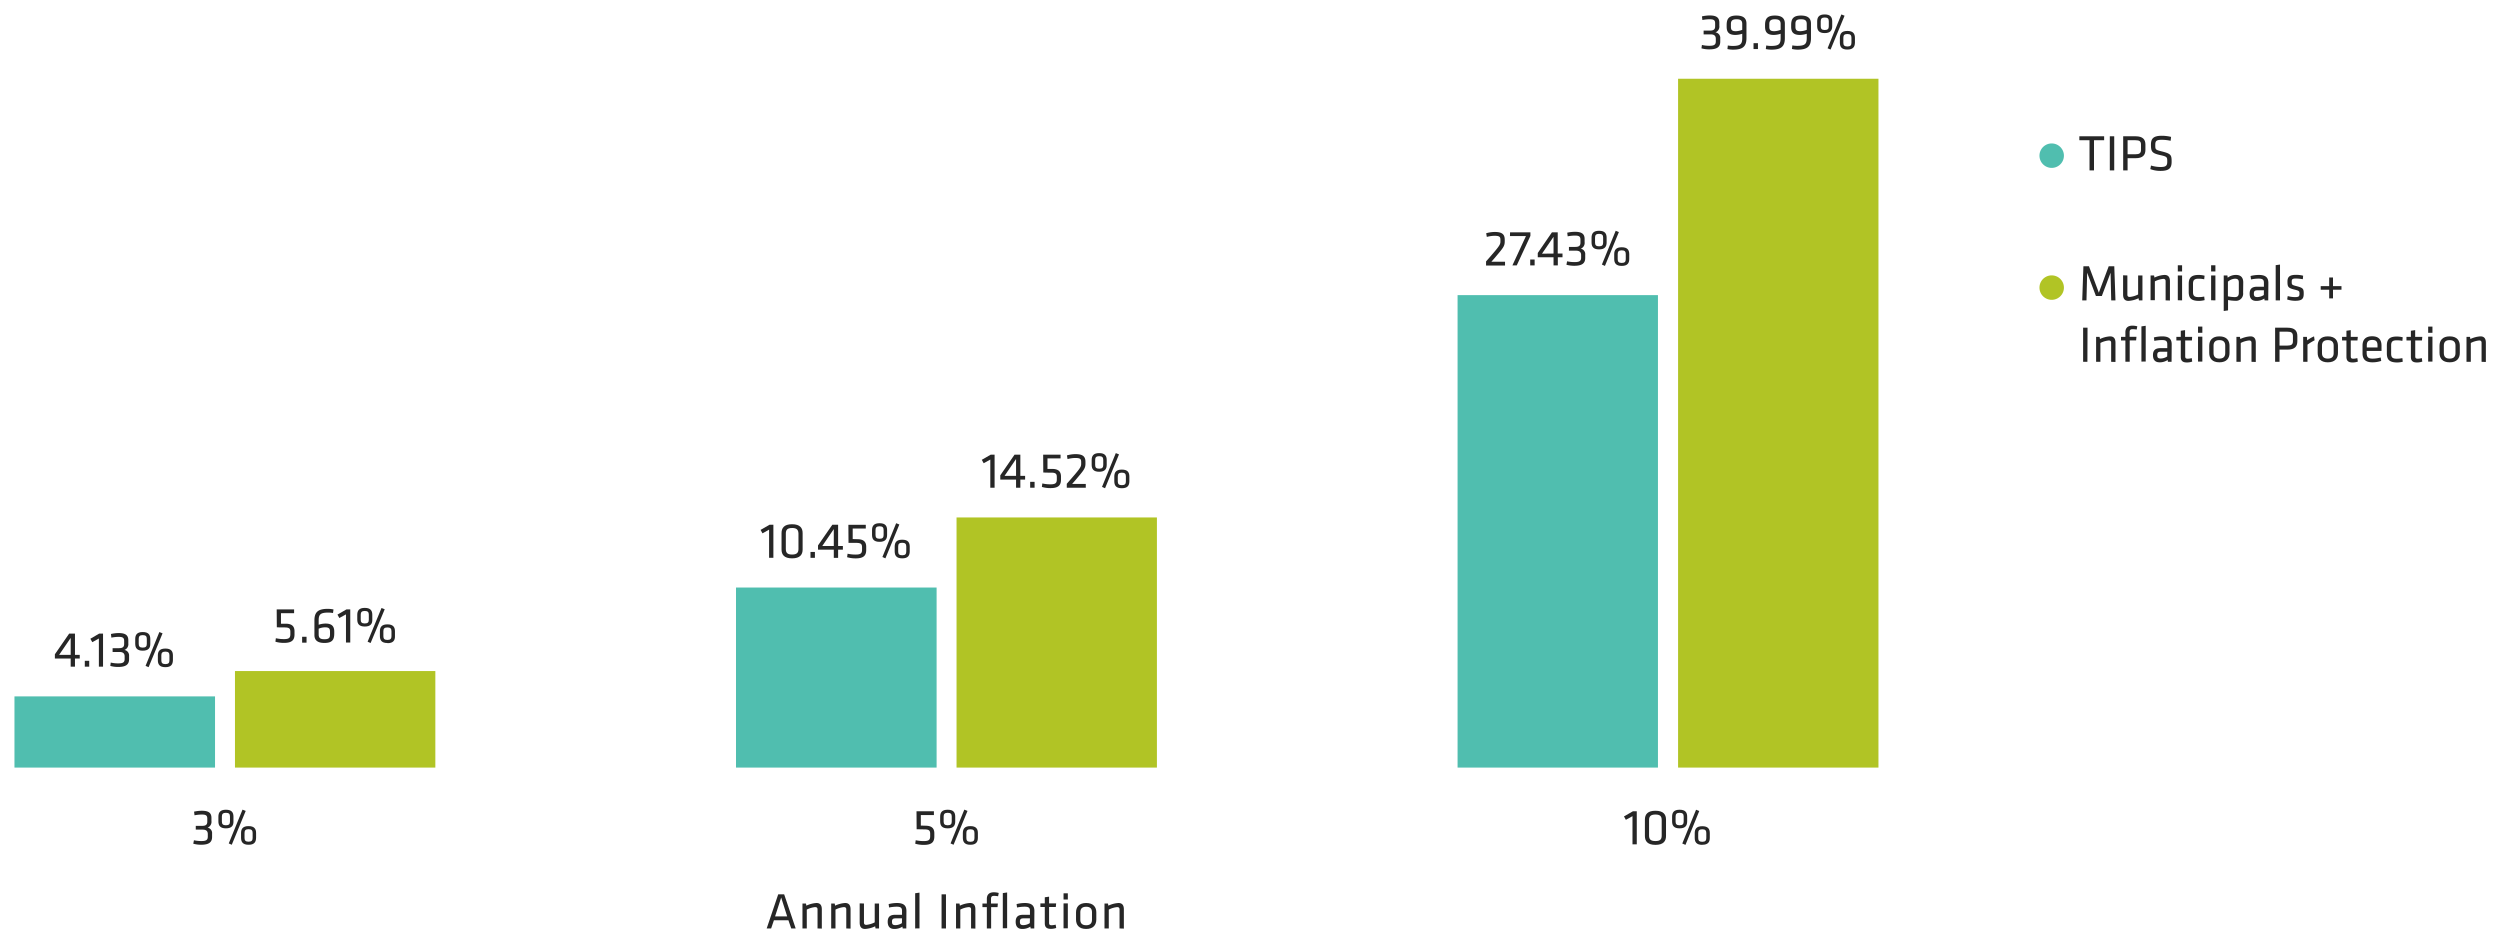 <svg xmlns="http://www.w3.org/2000/svg" viewBox="0 0 781.28 294.44"><defs><style>.cls-1,.cls-3{fill:#50beaf;}.cls-1,.cls-2{fill-rule:evenodd;}.cls-2,.cls-4{fill:#b1c425;}.cls-5{fill:#262626;}</style></defs><g id="AEM_DSKTP" data-name="AEM DSKTP"><path class="cls-1" d="M645,48.66a3.82,3.82,0,1,1-3.82-3.83A3.82,3.82,0,0,1,645,48.66Z"/><path class="cls-2" d="M645,89.88a3.82,3.82,0,1,1-3.82-3.82A3.82,3.82,0,0,1,645,89.88Z"/><polygon class="cls-3" points="4.52 217.63 67.2 217.63 67.2 239.88 4.52 239.88 4.52 217.63 4.52 217.63"/><polygon class="cls-4" points="73.43 209.71 136.05 209.71 136.05 239.88 73.43 239.88 73.43 209.71 73.43 209.71"/><polygon class="cls-3" points="230.01 183.61 292.7 183.61 292.7 239.88 230.01 239.88 230.01 183.61 230.01 183.61"/><polygon class="cls-4" points="298.93 161.71 361.55 161.71 361.55 239.88 298.93 239.88 298.93 161.71 298.93 161.71"/><polygon class="cls-3" points="455.51 92.23 518.13 92.23 518.13 239.88 455.51 239.88 455.51 92.23 455.51 92.23"/><polygon class="cls-4" points="524.42 24.61 587.04 24.61 587.04 239.88 524.42 239.88 524.42 24.61 524.42 24.61"/><g id="Live_Text" data-name="Live Text"><path class="cls-5" d="M23.43,205.8v2.54H22.09V205.8H17.15v-1.33L21.62,198h1.81v6.65h1.49v1.15Zm-1.34-1.15v-5.29l-3.61,5.29Z"/><path class="cls-5" d="M26.5,206.5h1.38v1.84H26.5Z"/><path class="cls-5" d="M28.84,200.69l-.6-1.07L31,198h1.2v10.34H30.9v-8.8Z"/><path class="cls-5" d="M34.61,207.06a10.24,10.24,0,0,0,2.34.26c1.5,0,2-.35,2-1.38v-.8c0-1-.58-1.39-1.62-1.39H35.19v-1.19h2c1.25,0,1.61-.48,1.61-1.32v-.93c0-1-.45-1.28-1.73-1.28a11.73,11.73,0,0,0-2.26.24l-.14-1.14a11.24,11.24,0,0,1,2.43-.29c2.25,0,3,.79,3,2.27v.95a1.92,1.92,0,0,1-1.22,2.06A1.75,1.75,0,0,1,40.34,205v1c0,1.66-1,2.43-3.39,2.43a8.69,8.69,0,0,1-2.48-.32Z"/><path class="cls-5" d="M44.61,203.35c-1.79,0-2.35-.87-2.35-2.18V199.7c0-1.31.56-2.18,2.35-2.18s2.36.87,2.36,2.18v1.47C47,202.48,46.4,203.35,44.61,203.35Zm-1.26-2.13c0,.77.3,1.17,1.26,1.17s1.27-.4,1.27-1.17v-1.57c0-.77-.31-1.17-1.27-1.17s-1.26.4-1.26,1.17Zm3.09,7.28-.95-.41,4.31-10.57,1,.4Zm5.25,0c-1.8,0-2.36-.86-2.36-2.17v-1.48c0-1.31.56-2.17,2.36-2.17s2.35.86,2.35,2.17v1.48C54,207.64,53.48,208.5,51.69,208.5Zm-1.27-2.13c0,.77.31,1.17,1.27,1.17s1.26-.4,1.26-1.17V204.8c0-.76-.3-1.16-1.26-1.16s-1.27.4-1.27,1.16Z"/><path class="cls-5" d="M238.28,166.68l-.59-1.08,2.8-1.61h1.2v10.34h-1.34v-8.81Z"/><path class="cls-5" d="M250.83,171.72c0,1.6-.81,2.77-3.3,2.77s-3.29-1.17-3.29-2.77V166.6c0-1.6.81-2.77,3.29-2.77s3.3,1.17,3.3,2.77Zm-3.3-6.71c-1.47,0-1.95.56-1.95,1.73v4.83c0,1.17.48,1.73,1.95,1.73s2-.56,2-1.73v-4.83C249.49,165.57,249,165,247.53,165Z"/><path class="cls-5" d="M253.29,172.49h1.38v1.84h-1.38Z"/><path class="cls-5" d="M261.92,171.78v2.55h-1.35v-2.55h-4.93v-1.33l4.47-6.46h1.81v6.64h1.49v1.15Zm-1.35-1.15v-5.28l-3.6,5.28Z"/><path class="cls-5" d="M265.13,164h5.44v1.18h-4.09v3.28l1.71.05c1.9.08,2.51,1,2.51,2.4v.93c0,1.7-.73,2.66-3.28,2.66a9.33,9.33,0,0,1-2.69-.37l.15-1.09a11.63,11.63,0,0,0,2.52.27c1.61,0,2-.41,2-1.55v-.7c0-1-.32-1.37-1.65-1.4-1.07,0-1.78,0-2.58,0Z"/><path class="cls-5" d="M274.88,169.33c-1.8,0-2.36-.86-2.36-2.17v-1.48c0-1.31.56-2.17,2.36-2.17s2.35.86,2.35,2.17v1.48C277.23,168.47,276.67,169.33,274.88,169.33Zm-1.27-2.13c0,.77.31,1.17,1.27,1.17s1.26-.4,1.26-1.17v-1.56c0-.77-.3-1.17-1.26-1.17s-1.27.4-1.27,1.17Zm3.09,7.29-.94-.42,4.3-10.56,1,.4Zm5.25,0c-1.79,0-2.35-.87-2.35-2.18v-1.47c0-1.32.56-2.18,2.35-2.18s2.35.86,2.35,2.18v1.47C284.3,173.62,283.74,174.49,282,174.49Zm-1.26-2.13c0,.77.3,1.17,1.26,1.17s1.27-.4,1.27-1.17v-1.57c0-.77-.31-1.17-1.27-1.17s-1.26.4-1.26,1.17Z"/><path class="cls-5" d="M464.41,81.7c1.18-1.34,1.48-1.69,2.75-3.18,1.63-1.94,1.74-2.35,1.74-3.11V75c0-1-.27-1.31-1.88-1.31a9.52,9.52,0,0,0-2.37.35l-.2-1.15a10.08,10.08,0,0,1,2.68-.4c2.46,0,3.12.86,3.12,2.49v.36c0,1.26-.23,1.8-1.83,3.71-1.15,1.38-1.31,1.58-2.35,2.75h4.27v1.19h-5.93Z"/><path class="cls-5" d="M471.91,72.6h6.36v1.13L474,82.94h-1.36l4.24-9.16h-5Z"/><path class="cls-5" d="M478.21,81.1h1.38v1.84h-1.38Z"/><path class="cls-5" d="M486.84,80.39v2.55H485.5V80.39h-4.93V79.06L485,72.6h1.81v6.64h1.49v1.15Zm-1.34-1.15V74l-3.61,5.28Z"/><path class="cls-5" d="M489.73,81.66a10.88,10.88,0,0,0,2.34.25c1.51,0,2.05-.35,2.05-1.37v-.81c0-1-.58-1.39-1.62-1.39h-2.19V77.16h2c1.25,0,1.6-.48,1.6-1.33V74.9c0-1-.45-1.28-1.73-1.28a12.58,12.58,0,0,0-2.26.24l-.14-1.14a11.26,11.26,0,0,1,2.43-.28c2.26,0,3,.78,3,2.27v.94a1.94,1.94,0,0,1-1.21,2.07,1.72,1.72,0,0,1,1.4,1.9v1c0,1.67-1,2.44-3.39,2.44a9.06,9.06,0,0,1-2.48-.32Z"/><path class="cls-5" d="M499.73,77.94c-1.79,0-2.35-.86-2.35-2.17V74.29c0-1.31.56-2.17,2.35-2.17s2.36.86,2.36,2.17v1.48C502.09,77.08,501.53,77.94,499.73,77.94Zm-1.26-2.13c0,.77.3,1.17,1.26,1.17s1.27-.4,1.27-1.17V74.24c0-.76-.31-1.16-1.27-1.16s-1.26.4-1.26,1.16Zm3.09,7.29-.95-.42,4.31-10.56,1,.4Zm5.25,0c-1.79,0-2.35-.87-2.35-2.18V79.45c0-1.32.56-2.18,2.35-2.18s2.35.86,2.35,2.18v1.47C509.16,82.23,508.6,83.1,506.81,83.1ZM505.55,81c0,.77.3,1.17,1.26,1.17s1.26-.4,1.26-1.17V79.4c0-.77-.3-1.17-1.26-1.17s-1.26.4-1.26,1.17Z"/><path class="cls-5" d="M86.47,190.45h5.44v1.19h-4.1v3.28c.68,0,1,0,1.72,0,1.9.08,2.51,1,2.51,2.41v.92c0,1.7-.73,2.66-3.28,2.66a9,9,0,0,1-2.69-.37l.14-1.09a11.21,11.21,0,0,0,2.53.28c1.6,0,2-.42,2-1.56v-.7c0-1-.32-1.36-1.65-1.39-1.07,0-1.78,0-2.58-.05Z"/><path class="cls-5" d="M94.42,199H95.8v1.84H94.42Z"/><path class="cls-5" d="M99.59,195.24a6.92,6.92,0,0,1,2.13-.37c2,0,2.74.85,2.74,2.54v.52c0,1.87-.52,3-3.08,3-2.3,0-3.12-1-3.12-2.46v-4.58c0-2.66,1.19-3.62,4.2-3.62a9,9,0,0,1,1.76.19l-.15,1.12a8.32,8.32,0,0,0-1.41-.14c-2.48,0-3.07.53-3.07,2.46Zm0,1.23v1.82c0,1.14.58,1.48,1.79,1.48,1.38,0,1.75-.42,1.75-1.48v-.88c0-1-.37-1.37-1.54-1.37A5.6,5.6,0,0,0,99.59,196.47Z"/><path class="cls-5" d="M106.05,193.14l-.59-1.07,2.8-1.62h1.2v10.34h-1.34V192Z"/><path class="cls-5" d="M114,195.8c-1.79,0-2.35-.87-2.35-2.18v-1.47c0-1.32.56-2.18,2.35-2.18s2.35.86,2.35,2.18v1.47C116.39,194.93,115.83,195.8,114,195.8Zm-1.27-2.13c0,.77.31,1.17,1.27,1.17s1.26-.4,1.26-1.17V192.1c0-.77-.3-1.17-1.26-1.17s-1.27.4-1.27,1.17Zm3.09,7.28-.94-.41L119.23,190l1,.4Zm5.25,0c-1.79,0-2.35-.86-2.35-2.18V197.3c0-1.31.56-2.18,2.35-2.18s2.36.87,2.36,2.18v1.47C123.47,200.09,122.91,201,121.11,201Zm-1.26-2.13c0,.77.3,1.17,1.26,1.17s1.27-.4,1.27-1.17v-1.57c0-.76-.31-1.17-1.27-1.17s-1.26.41-1.26,1.17Z"/><path class="cls-5" d="M307.41,144.77l-.59-1.07,2.8-1.62h1.2v10.34h-1.34v-8.8Z"/><path class="cls-5" d="M318.87,149.88v2.54h-1.34v-2.54H312.6v-1.33l4.46-6.47h1.81v6.64h1.49v1.16Zm-1.34-1.16v-5.28l-3.6,5.28Z"/><path class="cls-5" d="M321.94,150.58h1.38v1.84h-1.38Z"/><path class="cls-5" d="M326,142.08h5.44v1.18h-4.09v3.29c.67,0,1,0,1.71,0,1.9.08,2.51,1,2.51,2.41v.92c0,1.7-.74,2.66-3.28,2.66a9.33,9.33,0,0,1-2.69-.37l.14-1.09a11.21,11.21,0,0,0,2.53.28c1.6,0,2-.42,2-1.56v-.7c0-1-.32-1.36-1.65-1.39-1.07,0-1.78,0-2.58-.05Z"/><path class="cls-5" d="M333.38,151.19c1.19-1.35,1.49-1.7,2.76-3.19,1.63-1.93,1.74-2.35,1.74-3.1v-.47c0-1-.27-1.31-1.89-1.31a10.16,10.16,0,0,0-2.37.35l-.19-1.15a10,10,0,0,1,2.67-.4c2.47,0,3.12.86,3.12,2.5v.35c0,1.26-.22,1.81-1.82,3.71-1.15,1.38-1.31,1.59-2.35,2.76h4.27v1.18h-5.94Z"/><path class="cls-5" d="M343.51,147.43c-1.79,0-2.35-.87-2.35-2.18v-1.47c0-1.32.56-2.18,2.35-2.18s2.35.86,2.35,2.18v1.47C345.86,146.56,345.3,147.43,343.51,147.43Zm-1.26-2.13c0,.77.3,1.17,1.26,1.17s1.27-.4,1.27-1.17v-1.57c0-.77-.31-1.17-1.27-1.17s-1.26.4-1.26,1.17Zm3.09,7.28-.95-.42,4.31-10.56,1,.4Zm5.25,0c-1.8,0-2.36-.86-2.36-2.18v-1.47c0-1.31.56-2.18,2.36-2.18s2.35.87,2.35,2.18v1.47C352.94,151.72,352.38,152.58,350.59,152.58Zm-1.27-2.13c0,.77.31,1.17,1.27,1.17s1.26-.4,1.26-1.17v-1.57c0-.77-.3-1.17-1.26-1.17s-1.27.4-1.27,1.17Z"/><path class="cls-5" d="M531.87,14.05a10.24,10.24,0,0,0,2.34.26c1.5,0,2-.35,2-1.38v-.8c0-1-.58-1.39-1.62-1.39h-2.19V9.56h2c1.25,0,1.6-.48,1.6-1.33V7.3c0-1-.44-1.28-1.72-1.28a11.73,11.73,0,0,0-2.26.24l-.14-1.14a11.24,11.24,0,0,1,2.43-.29c2.26,0,3,.79,3,2.28v.94a1.93,1.93,0,0,1-1.22,2.07A1.73,1.73,0,0,1,537.6,12v1c0,1.67-1,2.43-3.39,2.43a8.69,8.69,0,0,1-2.48-.32Z"/><path class="cls-5" d="M544.47,10.55a7.23,7.23,0,0,1-2.13.37c-2,0-2.74-.85-2.74-2.55V7.86c0-1.87.56-3,3.07-3,2.31,0,3.12,1,3.12,2.52v4.53c0,2.65-1.18,3.61-4.19,3.61a8.17,8.17,0,0,1-1.76-.19l.13-1.12a8.56,8.56,0,0,0,1.42.15c2.48,0,3.08-.53,3.08-2.47Zm0-1.23V7.49c0-1.13-.58-1.47-1.8-1.47s-1.74.42-1.74,1.47v.88c0,1,.37,1.38,1.53,1.38A5.61,5.61,0,0,0,544.47,9.32Z"/><path class="cls-5" d="M548,13.49h1.38v1.84H548Z"/><path class="cls-5" d="M556.47,10.55a7.23,7.23,0,0,1-2.13.37c-2,0-2.74-.85-2.74-2.55V7.86c0-1.87.56-3,3.07-3,2.31,0,3.12,1,3.12,2.52v4.53c0,2.65-1.18,3.61-4.19,3.61a8.17,8.17,0,0,1-1.76-.19l.13-1.12a8.56,8.56,0,0,0,1.42.15c2.48,0,3.08-.53,3.08-2.47Zm0-1.23V7.49c0-1.13-.58-1.47-1.8-1.47s-1.74.42-1.74,1.47v.88c0,1,.37,1.38,1.53,1.38A5.61,5.61,0,0,0,556.47,9.32Z"/><path class="cls-5" d="M564.63,10.55a7.23,7.23,0,0,1-2.13.37c-2,0-2.74-.85-2.74-2.55V7.86c0-1.87.56-3,3.07-3,2.31,0,3.12,1,3.12,2.52v4.53c0,2.65-1.18,3.61-4.19,3.61A8.17,8.17,0,0,1,560,15.3l.13-1.12a8.56,8.56,0,0,0,1.42.15c2.48,0,3.08-.53,3.08-2.47Zm0-1.23V7.49c0-1.13-.58-1.47-1.8-1.47-1.37,0-1.74.42-1.74,1.47v.88c0,1,.37,1.38,1.53,1.38A5.61,5.61,0,0,0,564.63,9.32Z"/><path class="cls-5" d="M570.24,10.34c-1.79,0-2.35-.86-2.35-2.18V6.69c0-1.31.56-2.18,2.35-2.18s2.35.87,2.35,2.18V8.16C572.59,9.48,572,10.34,570.24,10.34ZM569,8.21c0,.77.3,1.17,1.26,1.17s1.26-.4,1.26-1.17V6.64c0-.77-.3-1.17-1.26-1.17S569,5.87,569,6.64Zm3.08,7.28-.94-.41,4.31-10.57,1,.4Zm5.25,0c-1.79,0-2.35-.86-2.35-2.17V11.85c0-1.32.56-2.18,2.35-2.18s2.36.86,2.36,2.18v1.47C579.67,14.63,579.11,15.49,577.31,15.49Zm-1.26-2.12c0,.76.3,1.16,1.26,1.16s1.27-.4,1.27-1.16V11.8c0-.77-.31-1.17-1.27-1.17s-1.26.4-1.26,1.17Z"/><path class="cls-5" d="M60.61,262.59a10.73,10.73,0,0,0,2.33.25c1.51,0,2-.35,2-1.38v-.8c0-1-.57-1.39-1.62-1.39H61.18v-1.18h2c1.25,0,1.6-.48,1.6-1.33v-.93c0-1-.45-1.28-1.73-1.28a12.58,12.58,0,0,0-2.26.24l-.14-1.14a11.26,11.26,0,0,1,2.43-.28c2.26,0,3,.78,3,2.27v.94a1.94,1.94,0,0,1-1.21,2.07,1.73,1.73,0,0,1,1.41,1.9v1c0,1.67-1,2.44-3.4,2.44a9.06,9.06,0,0,1-2.48-.32Z"/><path class="cls-5" d="M70.61,258.87c-1.8,0-2.36-.86-2.36-2.18v-1.47c0-1.31.56-2.17,2.36-2.17s2.35.86,2.35,2.17v1.47C73,258,72.4,258.87,70.61,258.87Zm-1.27-2.13c0,.77.31,1.17,1.27,1.17s1.26-.4,1.26-1.17v-1.57c0-.76-.3-1.16-1.26-1.16s-1.27.4-1.27,1.16ZM72.43,264l-.94-.42,4.3-10.56,1,.4Zm5.25,0c-1.79,0-2.35-.87-2.35-2.18v-1.47c0-1.32.56-2.18,2.35-2.18s2.35.86,2.35,2.18v1.47C80,263.16,79.47,264,77.68,264Zm-1.26-2.13c0,.77.3,1.17,1.26,1.17s1.27-.4,1.27-1.17v-1.57c0-.77-.31-1.17-1.27-1.17s-1.26.4-1.26,1.17Z"/><path class="cls-5" d="M286.42,253.53h5.44v1.18h-4.09V258l1.71.05c1.9.08,2.51,1,2.51,2.4v.93c0,1.7-.73,2.66-3.28,2.66a9.33,9.33,0,0,1-2.69-.37l.15-1.09a11.63,11.63,0,0,0,2.52.27c1.61,0,2-.41,2-1.55v-.71c0-1-.32-1.36-1.65-1.39l-2.58-.05Z"/><path class="cls-5" d="M296.17,258.87c-1.8,0-2.36-.86-2.36-2.18v-1.47c0-1.31.56-2.17,2.36-2.17s2.35.86,2.35,2.17v1.47C298.52,258,298,258.87,296.17,258.87Zm-1.27-2.13c0,.77.31,1.17,1.27,1.17s1.26-.4,1.26-1.17v-1.57c0-.76-.3-1.16-1.26-1.16s-1.27.4-1.27,1.16ZM298,264l-.94-.42,4.3-10.56,1,.4Zm5.25,0c-1.79,0-2.35-.87-2.35-2.18v-1.47c0-1.32.56-2.18,2.35-2.18s2.35.86,2.35,2.18v1.47C305.59,263.16,305,264,303.24,264ZM302,261.9c0,.77.3,1.17,1.26,1.17s1.27-.4,1.27-1.17v-1.57c0-.77-.31-1.17-1.27-1.17s-1.26.4-1.26,1.17Z"/><path class="cls-5" d="M508.1,256.21l-.59-1.07,2.8-1.61h1.2v10.34h-1.34v-8.81Z"/><path class="cls-5" d="M520.65,261.26c0,1.6-.82,2.77-3.3,2.77s-3.3-1.17-3.3-2.77v-5.13c0-1.6.82-2.76,3.3-2.76s3.3,1.16,3.3,2.76Zm-3.3-6.71c-1.47,0-2,.56-2,1.73v4.83c0,1.17.48,1.73,2,1.73s1.95-.56,1.95-1.73v-4.83C519.3,255.11,518.82,254.55,517.35,254.55Z"/><path class="cls-5" d="M524.9,258.87c-1.79,0-2.35-.86-2.35-2.18v-1.47c0-1.31.56-2.17,2.35-2.17s2.36.86,2.36,2.17v1.47C527.26,258,526.7,258.87,524.9,258.87Zm-1.26-2.13c0,.77.3,1.17,1.26,1.17s1.27-.4,1.27-1.17v-1.57c0-.76-.31-1.16-1.27-1.16s-1.26.4-1.26,1.16Zm3.09,7.29-1-.42,4.31-10.56,1,.4Zm5.25,0c-1.8,0-2.36-.87-2.36-2.18v-1.47c0-1.32.56-2.18,2.36-2.18s2.35.86,2.35,2.18v1.47C534.33,263.16,533.77,264,532,264Zm-1.27-2.13c0,.77.31,1.17,1.27,1.17s1.26-.4,1.26-1.17v-1.57c0-.77-.3-1.17-1.26-1.17s-1.27.4-1.27,1.17Z"/><path class="cls-5" d="M248.66,290.15h-1.39l-.88-2.56h-4.53l-.87,2.56H239.6l3.6-10.66h1.86Zm-4.53-9.66-1.91,5.9H246Z"/><path class="cls-5" d="M255.49,290.15V284.2c0-.51-.26-.72-.75-.72a7.26,7.26,0,0,0-2.61.78v5.89h-1.35v-7.79h1.09l.13.67a8.56,8.56,0,0,1,3.14-.83c1.25,0,1.69.78,1.69,2v6Z"/><path class="cls-5" d="M264.47,290.15V284.2c0-.51-.26-.72-.76-.72a7.37,7.37,0,0,0-2.61.78v5.89h-1.34v-7.79h1.09l.13.67a8.51,8.51,0,0,1,3.13-.83c1.25,0,1.7.78,1.7,2v6Z"/><path class="cls-5" d="M270,282.36v5.95c0,.52.26.72.75.72a7.26,7.26,0,0,0,2.61-.78v-5.89h1.35v7.79h-1.09l-.13-.67a8.42,8.42,0,0,1-3.14.83c-1.25,0-1.69-.78-1.69-2v-6Z"/><path class="cls-5" d="M283.23,290.15H282.1l-.08-.57a4.45,4.45,0,0,1-2.53.73c-1.46,0-2.07-.86-2.07-2.24,0-1.61.82-2.19,2.39-2.19h2.08v-1.22c0-1-.43-1.31-1.7-1.31a12.78,12.78,0,0,0-2.34.26l-.14-1.07a10.62,10.62,0,0,1,2.56-.34c2.23,0,3,.86,3,2.53ZM281.89,287h-2c-.83,0-1.13.26-1.13,1s.14,1.12,1.1,1.12a3.85,3.85,0,0,0,2-.64Z"/><path class="cls-5" d="M286,290.15v-11l1.35-.19v11.17Z"/><path class="cls-5" d="M295.63,290.15h-1.38V279.49h1.38Z"/><path class="cls-5" d="M303.47,290.15V284.2c0-.51-.25-.72-.75-.72a7.26,7.26,0,0,0-2.61.78v5.89h-1.34v-7.79h1.08l.13.67a8.62,8.62,0,0,1,3.14-.83c1.25,0,1.7.78,1.7,2v6Z"/><path class="cls-5" d="M311.92,280.1a6.86,6.86,0,0,0-1.22-.13c-.83,0-1,.29-1,1.08v1.31h2.15l-.11,1.12h-2v6.67h-1.34v-6.67h-1.38v-1.12h1.38v-1.44c0-1.38.77-2.07,2.21-2.07a5.65,5.65,0,0,1,1.5.21Zm1.47,10v-11l1.35-.19v11.17Z"/><path class="cls-5" d="M323.22,290.15h-1.14l-.08-.57a4.43,4.43,0,0,1-2.53.73c-1.46,0-2.06-.86-2.06-2.24,0-1.61.81-2.19,2.38-2.19h2.08v-1.22c0-1-.43-1.31-1.69-1.31a12.68,12.68,0,0,0-2.34.26l-.15-1.07a10.63,10.63,0,0,1,2.57-.34c2.22,0,3,.86,3,2.53ZM321.87,287h-2c-.84,0-1.14.26-1.14,1s.14,1.12,1.1,1.12a3.83,3.83,0,0,0,2-.64Z"/><path class="cls-5" d="M330.08,290a5,5,0,0,1-1.63.28c-1.32,0-1.94-.48-1.94-1.77v-5.06h-1.38v-1.12h1.38v-1.92l1.34-.19v2.11h2.21l-.11,1.12h-2.1v4.83c0,.58.08.87.8.87a5.28,5.28,0,0,0,1.25-.19Z"/><path class="cls-5" d="M332.37,281.11v-1.94h1.34v1.94Zm0,9v-7.79h1.34v7.79Z"/><path class="cls-5" d="M339.44,290.31c-2.27,0-3.17-1.29-3.17-2.92v-2.26c0-1.63.9-2.93,3.17-2.93s3.17,1.3,3.17,2.93v2.26C342.61,289,341.71,290.31,339.44,290.31Zm0-6.94q-1.83,0-1.83,1.71v2.35c0,1.14.61,1.72,1.83,1.72s1.82-.58,1.82-1.72v-2.35C341.26,283.94,340.66,283.37,339.44,283.37Z"/><path class="cls-5" d="M349.87,290.15V284.2c0-.51-.25-.72-.75-.72a7.26,7.26,0,0,0-2.61.78v5.89h-1.34v-7.79h1.08l.13.67a8.62,8.62,0,0,1,3.14-.83c1.25,0,1.7.78,1.7,2v6Z"/><path class="cls-5" d="M653,43.82h-3.18V42.59h7.75v1.23H654.4v9.43H653Z"/><path class="cls-5" d="M660.72,53.25h-1.38V42.59h1.38Z"/><path class="cls-5" d="M663.52,42.59h3.86c2.29,0,3.09,1,3.09,2.62V46.8c0,1.65-.8,2.64-3.09,2.64H664.9v3.81h-1.38Zm3.81,1.23H664.9v4.39h2.43c1.31,0,1.76-.37,1.76-1.41V45.23C669.09,44.17,668.64,43.82,667.33,43.82Z"/><path class="cls-5" d="M675.17,53.41a9,9,0,0,1-3.17-.56l.22-1.12a10.28,10.28,0,0,0,3,.46c1.71,0,2.07-.45,2.07-1.66,0-1.44,0-1.57-2.21-2.07-2.58-.57-2.88-1.07-2.88-3.28,0-1.86.76-2.75,3.4-2.75a12.43,12.43,0,0,1,2.89.35L678.35,44a13.05,13.05,0,0,0-2.73-.31c-1.75,0-2.07.36-2.07,1.59,0,1.47,0,1.54,2.11,2.06,2.84.71,3,1.12,3,3.21C678.64,52.35,678.1,53.41,675.17,53.41Z"/><path class="cls-5" d="M652.26,85.23l-.21,8.64h-1.33l.37-10.66h1.74l3.08,8.25L659,83.21h1.74l.37,10.66h-1.33l-.2-8.64-2.73,7.27H655Z"/><path class="cls-5" d="M664.83,86.08v6c0,.51.26.72.75.72a7.26,7.26,0,0,0,2.61-.78V86.08h1.35v7.79h-1.09l-.13-.67a8.37,8.37,0,0,1-3.14.83c-1.25,0-1.69-.78-1.69-2v-6Z"/><path class="cls-5" d="M676.78,93.87v-6c0-.51-.25-.72-.75-.72a7.37,7.37,0,0,0-2.61.78v5.89h-1.34V86.08h1.09l.13.67a8.32,8.32,0,0,1,3.13-.83c1.25,0,1.7.78,1.7,2v6Z"/><path class="cls-5" d="M680.59,84.83V82.89h1.34v1.94Zm0,9V86.08h1.34v7.79Z"/><path class="cls-5" d="M684,91.2V88.75c0-1.79.67-2.83,3.1-2.83a7,7,0,0,1,1.86.24l-.12,1.12a8,8,0,0,0-1.71-.18c-1.34,0-1.79.39-1.79,1.6v2.55c0,1.21.45,1.6,1.79,1.6a8,8,0,0,0,1.71-.18l.13,1.12a7.09,7.09,0,0,1-1.87.24C684.62,94,684,93,684,91.2Z"/><path class="cls-5" d="M691,84.83V82.89h1.34v1.94Zm0,9V86.08h1.34v7.79Z"/><path class="cls-5" d="M701,91.49A2.24,2.24,0,0,1,698.51,94a12.17,12.17,0,0,1-2.22-.24V97l-1.35.19V86.08h1.14l.11.7a4.16,4.16,0,0,1,2.58-.86c1.53,0,2.27.81,2.27,2.38Zm-4.75,1.12a13,13,0,0,0,2.14.24c.9,0,1.27-.42,1.27-1.36V88.3c0-.8-.26-1.2-1.2-1.2a3.6,3.6,0,0,0-2.21.93Z"/><path class="cls-5" d="M708.85,93.87h-1.14l-.08-.57a4.43,4.43,0,0,1-2.53.73c-1.45,0-2.06-.86-2.06-2.24,0-1.61.81-2.19,2.38-2.19h2.08V88.38c0-1-.43-1.31-1.69-1.31a12.78,12.78,0,0,0-2.34.26l-.14-1.08a11.07,11.07,0,0,1,2.56-.33c2.22,0,3,.86,3,2.53Zm-1.35-3.15h-2c-.83,0-1.14.26-1.14,1s.15,1.12,1.11,1.12a3.82,3.82,0,0,0,2-.64Z"/><path class="cls-5" d="M711.18,93.87v-11l1.35-.19V93.87Z"/><path class="cls-5" d="M717.25,94a8,8,0,0,1-2.48-.41l.17-1.06a9,9,0,0,0,2.23.32c1.23,0,1.44-.22,1.44-1.06s-.07-.92-1.63-1.31c-1.94-.48-2.12-.88-2.12-2.49,0-1.45.64-2.1,2.69-2.1a8.63,8.63,0,0,1,2.21.27l-.1,1.1a13.3,13.3,0,0,0-2.16-.22c-1.15,0-1.31.27-1.31,1,0,.86,0,1,1.33,1.34,2.24.56,2.42.83,2.42,2.39S719.47,94,717.25,94Z"/><path class="cls-5" d="M725.25,89.42h2.65v-2.7h1.19v2.7h2.65v1.12h-2.65v2.71H727.9V90.54h-2.65Z"/><path class="cls-5" d="M652.34,113.07H651V102.41h1.38Z"/><path class="cls-5" d="M659.76,113.07v-5.95c0-.51-.25-.72-.75-.72a7.26,7.26,0,0,0-2.61.78v5.89h-1.34v-7.79h1.08l.13.67a8.42,8.42,0,0,1,3.14-.83c1.25,0,1.7.78,1.7,2v6Z"/><path class="cls-5" d="M667.74,103a6.85,6.85,0,0,0-1.21-.13c-.83,0-1,.29-1,1.08v1.31h2.14l-.11,1.12h-2v6.67h-1.35V106.4h-1.37v-1.12h1.37v-1.44c0-1.38.77-2.07,2.21-2.07a5.72,5.72,0,0,1,1.51.21Zm1.48,10v-11l1.34-.19v11.17Z"/><path class="cls-5" d="M678.64,113.07H677.5l-.08-.57a4.4,4.4,0,0,1-2.52.73c-1.46,0-2.07-.86-2.07-2.24,0-1.61.82-2.19,2.39-2.19h2.08v-1.22c0-1-.44-1.31-1.7-1.31a12.78,12.78,0,0,0-2.34.26l-.14-1.08a11.07,11.07,0,0,1,2.56-.33c2.22,0,3,.86,3,2.53Zm-1.34-3.15h-2c-.83,0-1.13.26-1.13,1s.14,1.12,1.1,1.12a3.88,3.88,0,0,0,2-.64Z"/><path class="cls-5" d="M685.09,113a5,5,0,0,1-1.63.28c-1.32,0-1.94-.48-1.94-1.77V106.4h-1.38v-1.12h1.38v-1.92l1.34-.19v2.11h2.21L685,106.4h-2.1v4.83c0,.58.08.87.8.87a5.28,5.28,0,0,0,1.25-.19Z"/><path class="cls-5" d="M686.91,104v-1.94h1.35V104Zm0,9v-7.79h1.35v7.79Z"/><path class="cls-5" d="M693.58,113.23c-2.27,0-3.17-1.29-3.17-2.93v-2.25c0-1.63.9-2.93,3.17-2.93s3.17,1.3,3.17,2.93v2.25C696.75,111.94,695.86,113.23,693.58,113.23Zm0-6.94c-1.21,0-1.82.57-1.82,1.71v2.35c0,1.14.61,1.72,1.82,1.72s1.83-.58,1.83-1.72V108Q695.41,106.29,693.58,106.29Z"/><path class="cls-5" d="M703.62,113.07v-5.95c0-.51-.26-.72-.76-.72a7.27,7.27,0,0,0-2.6.78v5.89h-1.35v-7.79H700l.13.67a8.37,8.37,0,0,1,3.14-.83c1.24,0,1.69.78,1.69,2v6Z"/><path class="cls-5" d="M711,102.41h3.86c2.29,0,3.09,1,3.09,2.63v1.58c0,1.65-.8,2.64-3.09,2.64h-2.48v3.81H711Zm3.81,1.24h-2.43V108h2.43c1.32,0,1.76-.37,1.76-1.41v-1.57C716.54,104,716.1,103.65,714.78,103.65Z"/><path class="cls-5" d="M723.34,106.35a17,17,0,0,0-2.22,1.35v5.37h-1.35v-7.79h1.17l.08,1.09a10,10,0,0,1,2.15-1.25Z"/><path class="cls-5" d="M727.47,113.23c-2.27,0-3.17-1.29-3.17-2.93v-2.25c0-1.63.9-2.93,3.17-2.93s3.17,1.3,3.17,2.93v2.25C730.64,111.94,729.74,113.23,727.47,113.23Zm0-6.94c-1.22,0-1.82.57-1.82,1.71v2.35c0,1.14.6,1.72,1.82,1.72s1.83-.58,1.83-1.72V108Q729.3,106.29,727.47,106.29Z"/><path class="cls-5" d="M736.86,113a5,5,0,0,1-1.63.28c-1.31,0-1.94-.48-1.94-1.77V106.4h-1.37v-1.12h1.37v-1.92l1.35-.19v2.11h2.21l-.12,1.12h-2.09v4.83c0,.58.08.87.8.87a5.36,5.36,0,0,0,1.25-.19Z"/><path class="cls-5" d="M741.52,112.08a9.54,9.54,0,0,0,2.46-.37l.18,1.08a8.57,8.57,0,0,1-2.75.44c-2.31,0-3.09-1.1-3.09-2.86V108c0-1.61.73-2.91,3-2.91s2.93,1.33,2.93,2.94v1.64h-4.64v.65C739.66,111.58,740,112.08,741.52,112.08Zm-1.86-3.5H743v-.64c0-1.09-.37-1.7-1.64-1.7s-1.71.61-1.71,1.7Z"/><path class="cls-5" d="M745.92,110.4V108c0-1.79.67-2.83,3.1-2.83a7,7,0,0,1,1.86.24l-.11,1.12a8.12,8.12,0,0,0-1.72-.18c-1.34,0-1.79.39-1.79,1.6v2.55c0,1.22.45,1.6,1.79,1.6a8.12,8.12,0,0,0,1.72-.18l.12,1.12a7.09,7.09,0,0,1-1.87.24C746.52,113.23,745.92,112.19,745.92,110.4Z"/><path class="cls-5" d="M757,113a5,5,0,0,1-1.64.28c-1.31,0-1.93-.48-1.93-1.77V106.4h-1.38v-1.12h1.38v-1.92l1.34-.19v2.11H757l-.11,1.12h-2.1v4.83c0,.58.08.87.8.87a5.36,5.36,0,0,0,1.25-.19Z"/><path class="cls-5" d="M758.83,104v-1.94h1.34V104Zm0,9v-7.79h1.34v7.79Z"/><path class="cls-5" d="M765.55,113.23c-2.27,0-3.17-1.29-3.17-2.93v-2.25c0-1.63.9-2.93,3.17-2.93s3.17,1.3,3.17,2.93v2.25C768.72,111.94,767.82,113.23,765.55,113.23Zm0-6.94c-1.22,0-1.82.57-1.82,1.71v2.35c0,1.14.6,1.72,1.82,1.72s1.82-.58,1.82-1.72V108C767.37,106.86,766.77,106.29,765.55,106.29Z"/><path class="cls-5" d="M775.52,113.07v-5.95c0-.51-.26-.72-.75-.72a7.26,7.26,0,0,0-2.61.78v5.89h-1.35v-7.79h1.09l.13.67a8.37,8.37,0,0,1,3.14-.83c1.25,0,1.69.78,1.69,2v6Z"/></g></g></svg>